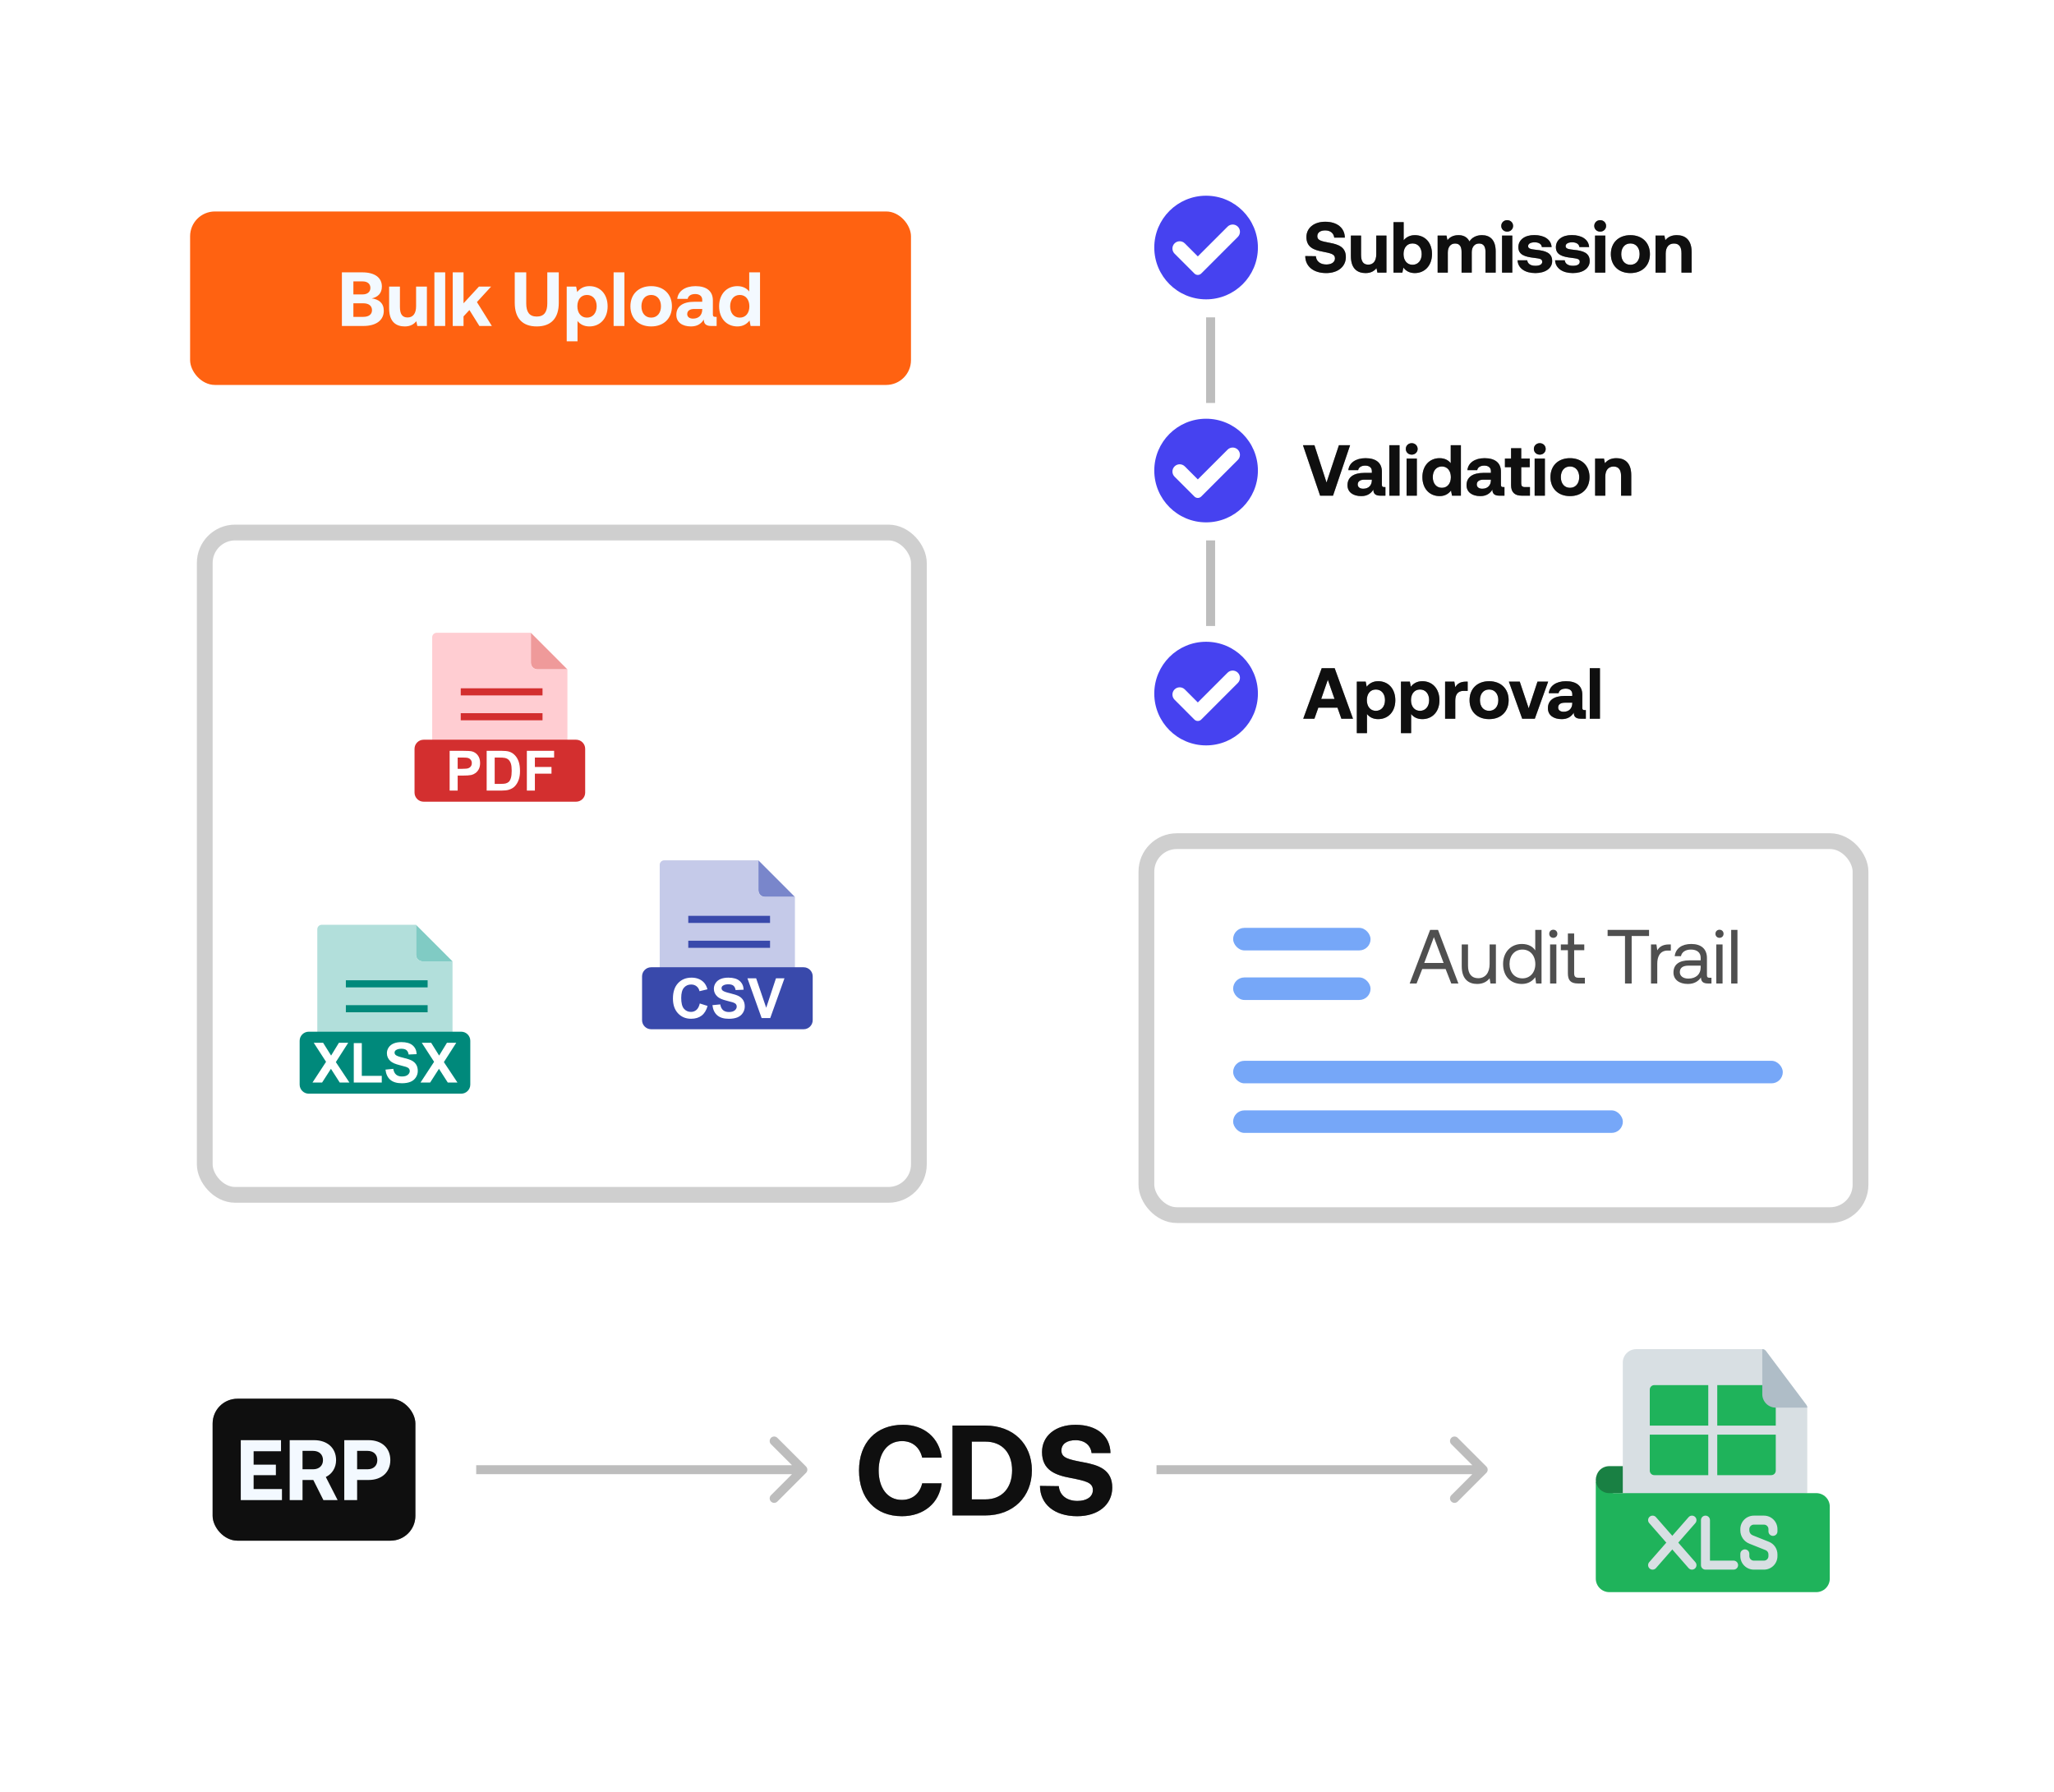 <svg width="777" height="678" viewBox="0 0 777 678" fill="none" xmlns="http://www.w3.org/2000/svg">
<g filter="url(#filter0_d_7551_3090)">
<rect x="8" y="5" width="761" height="661.294" rx="17.044" fill="white"/>
</g>
<rect x="77.455" y="201.431" width="270.142" height="250.542" rx="11.505" fill="white" stroke="#CFCFCF" stroke-width="5.965"/>
<rect x="71.914" y="79.992" width="272.699" height="65.618" rx="9.374" fill="#FF6211"/>
<path d="M129.335 123.305V103.023H137.042C141.736 103.023 144.459 104.993 144.459 108.383C144.459 110.933 142.952 112.381 140.635 112.874C143.329 113.222 145.183 114.641 145.183 117.539C145.183 121.074 142.402 123.305 137.418 123.305H129.335ZM137.158 106.442H133.681V111.367H137.158C139.012 111.367 140.113 110.411 140.113 108.904C140.113 107.398 139.041 106.442 137.158 106.442ZM137.447 114.728H133.681V119.857H137.447C139.534 119.857 140.721 118.901 140.721 117.336C140.721 115.684 139.505 114.728 137.447 114.728ZM157.402 115.858V108.412H161.488V123.305H157.866L157.489 121.508C156.533 122.667 155.229 123.479 153.114 123.479C150.043 123.479 147.204 121.943 147.204 116.67V108.412H151.289V116.119C151.289 118.785 152.158 120.089 154.186 120.089C156.215 120.089 157.402 118.611 157.402 115.858ZM164.328 123.305V103.023H168.414V123.305H164.328ZM171.261 123.305V103.023H175.346V114.728L181.17 108.412H185.777L180.416 114.265L186.066 123.305H181.344L177.577 117.278L175.346 119.683V123.305H171.261ZM194.721 114.554V103.023H199.067V114.786C199.067 118.002 200.255 119.741 203.037 119.741C205.847 119.741 207.035 118.002 207.035 114.786V103.023H211.381V114.554C211.381 120.32 208.513 123.479 203.037 123.479C197.59 123.479 194.721 120.32 194.721 114.554ZM222.93 108.238C226.957 108.209 229.855 111.193 229.855 115.887C229.855 120.523 226.957 123.479 222.959 123.479C220.902 123.479 219.424 122.638 218.468 121.421V129.1H214.382V108.412H217.946L218.352 110.469C219.308 109.194 220.815 108.238 222.93 108.238ZM222.032 120.146C224.263 120.146 225.711 118.379 225.711 115.829C225.711 113.309 224.263 111.57 222.032 111.57C219.801 111.57 218.41 113.309 218.41 115.829C218.41 118.379 219.801 120.146 222.032 120.146ZM232.123 123.305V103.023H236.209V123.305H232.123ZM246.328 123.479C241.576 123.479 238.476 120.436 238.476 115.858C238.476 111.28 241.576 108.238 246.328 108.238C251.08 108.238 254.18 111.28 254.18 115.858C254.18 120.465 251.08 123.479 246.328 123.479ZM246.328 120.146C248.617 120.146 250.037 118.379 250.037 115.858C250.037 113.338 248.617 111.57 246.328 111.57C244.039 111.57 242.649 113.338 242.649 115.858C242.649 118.379 244.039 120.146 246.328 120.146ZM270.626 119.857H271.09V123.305H269.004C266.889 123.305 266.222 122.291 266.251 120.871C265.208 122.522 263.701 123.479 261.384 123.479C258.167 123.479 255.849 121.943 255.849 119.103C255.849 115.945 258.225 114.149 262.687 114.149H265.643V113.424C265.643 112.092 264.687 111.222 262.977 111.222C261.384 111.222 260.312 111.947 260.138 113.048H256.197C256.487 110.15 259.153 108.238 263.093 108.238C267.265 108.238 269.67 110.092 269.67 113.656V118.93C269.67 119.712 269.989 119.857 270.626 119.857ZM265.643 117.162V116.872H262.658C260.949 116.872 259.964 117.568 259.964 118.814C259.964 119.857 260.804 120.523 262.166 120.523C264.31 120.523 265.614 119.19 265.643 117.162ZM283.421 110.266V103.023H287.507V123.305H283.943L283.537 121.248C282.552 122.522 281.103 123.479 278.959 123.479C274.961 123.479 272.034 120.552 272.034 115.829C272.034 111.222 274.961 108.238 278.93 108.238C280.987 108.238 282.465 109.049 283.421 110.266ZM279.857 120.146C282.088 120.146 283.479 118.408 283.479 115.887C283.479 113.338 282.088 111.57 279.857 111.57C277.626 111.57 276.207 113.309 276.207 115.858C276.207 118.408 277.626 120.146 279.857 120.146Z" fill="#F3F9FF"/>
<g clip-path="url(#clip0_7551_3090)">
<path fill-rule="evenodd" clip-rule="evenodd" d="M200.82 239.367L214.637 253.201H203.291C201.932 253.201 200.82 252.089 200.82 250.73L200.82 239.367Z" fill="#EF9A9A"/>
<path fill-rule="evenodd" clip-rule="evenodd" d="M165.173 239.367H200.828V250.662C200.828 252.058 201.971 253.201 203.367 253.201H214.645V287.446C214.645 288.37 213.888 289.127 212.964 289.127H165.173C164.249 289.127 163.492 288.37 163.492 287.446V241.048C163.492 240.124 164.249 239.367 165.173 239.367L165.173 239.367Z" fill="#FFCDD2"/>
<path d="M174.297 260.359H205.229V263.049H174.297V260.359Z" fill="#D32F2F"/>
<path d="M174.297 269.773H205.229V272.463H174.297V269.773Z" fill="#D32F2F"/>
<path fill-rule="evenodd" clip-rule="evenodd" d="M160.233 279.812H217.945C218.885 279.812 219.741 280.201 220.362 280.826C220.981 281.449 221.366 282.307 221.366 283.247V299.821C221.366 300.761 220.981 301.618 220.362 302.242C219.741 302.867 218.885 303.255 217.945 303.255H160.233C159.293 303.255 158.437 302.867 157.816 302.242C157.197 301.619 156.812 300.761 156.812 299.821V283.247C156.812 282.307 157.197 281.449 157.816 280.826C158.437 280.201 159.293 279.812 160.233 279.812Z" fill="#D32F2F"/>
<path d="M170.094 299.05V284.008H174.965C176.811 284.008 178.016 284.085 178.576 284.235C179.438 284.46 180.163 284.95 180.744 285.706C181.325 286.463 181.616 287.44 181.616 288.634C181.616 289.559 181.448 290.336 181.112 290.963C180.776 291.594 180.352 292.087 179.833 292.448C179.319 292.805 178.793 293.044 178.261 293.159C177.536 293.303 176.485 293.376 175.109 293.376H173.13V299.05L170.094 299.05ZM173.13 286.554V290.82H174.79C175.988 290.82 176.79 290.743 177.193 290.585C177.596 290.427 177.911 290.182 178.142 289.846C178.369 289.51 178.485 289.121 178.485 288.676C178.485 288.13 178.324 287.678 178.002 287.321C177.683 286.967 177.273 286.743 176.783 286.655C176.419 286.585 175.69 286.554 174.598 286.554L173.13 286.554ZM184.099 284.008H189.65C190.9 284.008 191.853 284.102 192.511 284.295C193.394 284.554 194.15 285.016 194.777 285.682C195.408 286.344 195.888 287.156 196.217 288.116C196.542 289.079 196.707 290.263 196.707 291.674C196.707 292.91 196.553 293.979 196.245 294.875C195.87 295.968 195.334 296.854 194.634 297.53C194.108 298.045 193.397 298.444 192.501 298.731C191.832 298.945 190.935 299.05 189.811 299.05H184.099L184.099 284.008ZM187.136 286.554V296.514H189.401C190.249 296.514 190.862 296.469 191.24 296.371C191.73 296.248 192.14 296.041 192.466 295.747C192.792 295.453 193.054 294.966 193.261 294.294C193.464 293.621 193.569 292.7 193.569 291.538C193.569 290.375 193.464 289.485 193.261 288.862C193.054 288.239 192.767 287.752 192.399 287.405C192.028 287.055 191.559 286.82 190.991 286.698C190.568 286.599 189.738 286.554 188.498 286.554L187.136 286.554ZM199.302 299.05V284.008H209.616V286.554H202.342V290.112H208.622V292.658H202.342V299.05L199.302 299.05Z" fill="white"/>
</g>
<g clip-path="url(#clip1_7551_3090)">
<path fill-rule="evenodd" clip-rule="evenodd" d="M157.359 349.813L171.176 363.646H159.83C158.471 363.646 157.359 362.534 157.359 361.176L157.359 349.813Z" fill="#80CBC4"/>
<path fill-rule="evenodd" clip-rule="evenodd" d="M121.712 349.812H157.367V361.107C157.367 362.503 158.51 363.646 159.906 363.646H171.184V397.891C171.184 398.816 170.427 399.572 169.503 399.572H121.712C120.788 399.572 120.031 398.816 120.031 397.891V351.494C120.031 350.569 120.788 349.813 121.712 349.813L121.712 349.812Z" fill="#B2DFDB"/>
<path d="M130.836 370.805H161.768V373.494H130.836V370.805Z" fill="#00897B"/>
<path d="M130.836 380.219H161.768V382.909H130.836V380.219Z" fill="#00897B"/>
<path fill-rule="evenodd" clip-rule="evenodd" d="M116.772 390.258H174.484C175.424 390.258 176.28 390.646 176.901 391.271C177.52 391.894 177.905 392.752 177.905 393.692V410.266C177.905 411.206 177.52 412.064 176.901 412.687C176.28 413.312 175.424 413.701 174.484 413.701H116.772C115.832 413.701 114.976 413.312 114.355 412.687C113.736 412.064 113.352 411.207 113.352 410.266V393.692C113.352 392.752 113.736 391.894 114.355 391.271C114.976 390.646 115.832 390.258 116.772 390.258Z" fill="#00897B"/>
<path d="M118.203 409.493L123.344 401.645L118.686 394.451H122.234L125.253 399.284L128.206 394.451H131.725L127.046 401.757L132.188 409.493H128.524L125.19 404.292L121.845 409.493H118.203H118.203ZM133.83 409.493V394.574H136.866V406.957H144.417V409.493H133.83ZM145.815 404.6L148.77 404.31C148.946 405.304 149.306 406.033 149.853 406.499C150.396 406.961 151.127 407.196 152.052 407.196C153.029 407.196 153.768 406.989 154.262 406.572C154.759 406.159 155.008 405.676 155.008 405.122C155.008 404.765 154.903 404.464 154.693 404.215C154.486 403.963 154.122 403.746 153.6 403.564C153.246 403.438 152.434 403.221 151.17 402.905C149.541 402.503 148.399 402.005 147.744 401.417C146.82 400.59 146.358 399.582 146.358 398.391C146.358 397.624 146.575 396.91 147.009 396.241C147.443 395.575 148.07 395.067 148.886 394.717C149.706 394.37 150.69 394.195 151.845 394.195C153.737 394.195 155.155 394.609 156.111 395.435C157.064 396.265 157.565 397.368 157.614 398.752L154.577 398.885C154.448 398.111 154.167 397.554 153.74 397.218C153.313 396.878 152.672 396.71 151.817 396.71C150.935 396.71 150.241 396.889 149.744 397.253C149.422 397.484 149.261 397.796 149.261 398.184C149.261 398.542 149.411 398.846 149.713 399.098C150.094 399.421 151.026 399.757 152.504 400.104C153.982 400.454 155.074 400.814 155.782 401.186C156.489 401.56 157.043 402.068 157.445 402.716C157.845 403.364 158.044 404.163 158.044 405.112C158.044 405.973 157.806 406.782 157.326 407.532C156.847 408.285 156.171 408.845 155.295 409.209C154.42 409.577 153.327 409.759 152.021 409.759C150.119 409.759 148.658 409.321 147.639 408.442C146.62 407.563 146.011 406.281 145.815 404.6ZM159.071 409.493L164.212 401.645L159.554 394.451H163.102L166.121 399.284L169.073 394.451H172.593L167.914 401.757L173.055 409.493H169.392L166.057 404.292L162.713 409.493H159.071Z" fill="white"/>
</g>
<g clip-path="url(#clip2_7551_3090)">
<path fill-rule="evenodd" clip-rule="evenodd" d="M286.891 325.438L300.707 339.271H289.361C288.002 339.271 286.891 338.159 286.891 336.801L286.891 325.438Z" fill="#7986CB"/>
<path fill-rule="evenodd" clip-rule="evenodd" d="M251.243 325.438H286.899V336.732C286.899 338.128 288.041 339.271 289.438 339.271H300.715V373.516C300.715 374.441 299.959 375.197 299.034 375.197H251.244C250.319 375.197 249.562 374.441 249.562 373.516V327.119C249.562 326.194 250.319 325.438 251.244 325.438L251.243 325.438Z" fill="#C5CAE9"/>
<path d="M260.367 346.43H291.299V349.119H260.367V346.43Z" fill="#3949AB"/>
<path d="M260.367 355.844H291.299V358.534H260.367V355.844Z" fill="#3949AB"/>
<path fill-rule="evenodd" clip-rule="evenodd" d="M246.304 365.883H304.015C304.955 365.883 305.811 366.271 306.432 366.896C307.051 367.519 307.436 368.377 307.436 369.317V385.891C307.436 386.831 307.051 387.689 306.432 388.312C305.811 388.937 304.955 389.326 304.015 389.326H246.304C245.363 389.326 244.508 388.937 243.887 388.312C243.267 387.689 242.883 386.832 242.883 385.891V369.317C242.883 368.377 243.267 367.519 243.887 366.896C244.508 366.271 245.363 365.883 246.304 365.883Z" fill="#3949AB"/>
<path d="M264.722 379.58L267.664 380.512C267.213 382.154 266.463 383.373 265.412 384.172C264.365 384.967 263.031 385.366 261.416 385.366C259.42 385.366 257.778 384.683 256.492 383.321C255.207 381.955 254.562 380.088 254.562 377.724C254.562 375.22 255.21 373.276 256.503 371.889C257.795 370.506 259.494 369.812 261.602 369.812C263.441 369.812 264.936 370.355 266.085 371.444C266.771 372.085 267.283 373.01 267.626 374.215L264.617 374.933C264.442 374.152 264.071 373.535 263.504 373.084C262.94 372.632 262.253 372.408 261.448 372.408C260.334 372.408 259.427 372.807 258.734 373.609C258.04 374.407 257.693 375.703 257.693 377.496C257.693 379.398 258.033 380.753 258.72 381.559C259.403 382.368 260.292 382.771 261.385 382.771C262.194 382.771 262.887 382.515 263.469 382C264.05 381.489 264.467 380.68 264.722 379.58ZM269.503 380.218L272.459 379.927C272.634 380.922 272.995 381.65 273.541 382.116C274.084 382.578 274.816 382.813 275.74 382.813C276.718 382.813 277.457 382.606 277.95 382.189C278.448 381.776 278.696 381.293 278.696 380.739C278.696 380.382 278.591 380.081 278.381 379.832C278.174 379.58 277.81 379.363 277.288 379.181C276.935 379.055 276.122 378.838 274.858 378.523C273.229 378.12 272.088 377.622 271.433 377.034C270.508 376.208 270.046 375.199 270.046 374.008C270.046 373.241 270.263 372.527 270.697 371.858C271.132 371.192 271.758 370.685 272.574 370.334C273.394 369.988 274.378 369.813 275.534 369.813C277.425 369.813 278.843 370.226 279.799 371.052C280.752 371.882 281.253 372.986 281.302 374.369L278.265 374.502C278.136 373.728 277.856 373.171 277.429 372.835C277.001 372.495 276.36 372.327 275.506 372.327C274.623 372.327 273.93 372.506 273.432 372.87C273.11 373.101 272.949 373.413 272.949 373.801C272.949 374.159 273.1 374.463 273.401 374.716C273.783 375.038 274.714 375.374 276.192 375.721C277.67 376.071 278.763 376.432 279.47 376.803C280.178 377.178 280.731 377.685 281.134 378.333C281.533 378.981 281.733 379.78 281.733 380.729C281.733 381.59 281.495 382.399 281.015 383.149C280.535 383.902 279.859 384.462 278.983 384.826C278.108 385.194 277.015 385.376 275.709 385.376C273.807 385.376 272.347 384.939 271.328 384.059C270.308 383.18 269.699 381.899 269.503 380.218ZM288.124 385.11L282.748 370.068H286.044L289.847 381.202L293.532 370.068H296.754L291.367 385.11H288.124Z" fill="white"/>
</g>
<path fill-rule="evenodd" clip-rule="evenodd" d="M613.874 564.808C637.138 568.843 660.402 568.707 683.666 564.808V532.465C683.666 532.097 683.546 531.738 683.325 531.444L668.005 511.017C667.684 510.588 667.179 510.336 666.644 510.336H618.981C617.626 510.336 616.327 510.874 615.37 511.832C614.412 512.79 613.874 514.088 613.874 515.443V554.594C613.874 557.122 613.281 559.265 613.281 560.973C613.281 563.335 613.874 564.808 613.874 564.808Z" fill="#D8DFE3"/>
<path fill-rule="evenodd" clip-rule="evenodd" d="M603.664 560.391V597.146C603.664 598.5 604.202 599.799 605.16 600.757C606.117 601.715 607.416 602.253 608.771 602.253H687.074C688.428 602.253 689.727 601.715 690.685 600.757C691.643 599.799 692.181 598.5 692.181 597.146C692.181 590.623 692.181 576.433 692.181 569.91C692.181 568.556 691.643 567.257 690.685 566.299C689.727 565.342 688.428 564.804 687.074 564.804H610.473C608.301 564.804 603.664 560.391 603.664 560.391Z" fill="#1FB35B"/>
<path fill-rule="evenodd" clip-rule="evenodd" d="M608.771 564.807C607.217 564.807 606.082 564.177 605.247 563.401C604.462 562.67 603.664 561.383 603.664 559.7C603.664 558.621 604.202 557.047 605.16 556.089C606.117 555.132 607.416 554.594 608.771 554.594H613.877V564.807C613.877 564.807 614.315 564.807 608.771 564.807Z" fill="#198043"/>
<path fill-rule="evenodd" clip-rule="evenodd" d="M646.215 558V542.68H624.086V556.297C624.086 557.238 624.848 558 625.788 558H646.215Z" fill="#1FB35B"/>
<path fill-rule="evenodd" clip-rule="evenodd" d="M646.215 523.945H625.788C624.848 523.945 624.086 524.707 624.086 525.647V539.265H646.215V523.945Z" fill="#1FB35B"/>
<path fill-rule="evenodd" clip-rule="evenodd" d="M671.746 542.68H649.617V558H670.044C670.984 558 671.746 557.238 671.746 556.297V542.68Z" fill="#1FB35B"/>
<path fill-rule="evenodd" clip-rule="evenodd" d="M666.64 523.945H649.617V539.265H671.746V532.456C671.746 531.517 670.984 530.754 670.044 530.754C669.104 530.754 668.342 526.587 668.342 525.647C668.342 524.708 667.579 523.945 666.64 523.945Z" fill="#1FB35B"/>
<path fill-rule="evenodd" clip-rule="evenodd" d="M666.648 510.336V527.358C666.648 528.713 667.186 530.012 668.144 530.97C669.102 531.927 670.4 532.465 671.755 532.465H683.671C683.671 532.097 683.551 531.738 683.33 531.444L668.01 511.017C667.689 510.588 667.184 510.336 666.648 510.336Z" fill="#AFBDC7"/>
<path fill-rule="evenodd" clip-rule="evenodd" d="M643.453 575.015V592.037C643.453 592.977 644.215 593.739 645.156 593.739H655.794C656.734 593.739 657.497 592.977 657.497 592.037C657.497 591.098 656.734 590.335 655.794 590.335H646.857V575.015C646.857 574.075 646.095 573.312 645.156 573.312C644.216 573.312 643.453 574.075 643.453 575.015Z" fill="#D8DFE3"/>
<path fill-rule="evenodd" clip-rule="evenodd" d="M626.436 593.158L641.331 576.135C641.95 575.428 641.878 574.352 641.171 573.733C640.464 573.115 639.387 573.186 638.769 573.894L623.874 590.916C623.255 591.623 623.327 592.699 624.034 593.318C624.741 593.936 625.818 593.865 626.436 593.158Z" fill="#D8DFE3"/>
<path fill-rule="evenodd" clip-rule="evenodd" d="M641.331 590.916L626.436 573.894C625.818 573.186 624.741 573.115 624.034 573.733C623.327 574.352 623.255 575.428 623.874 576.135L638.769 593.158C639.387 593.865 640.464 593.936 641.171 593.318C641.878 592.699 641.95 591.623 641.331 590.916Z" fill="#D8DFE3"/>
<path fill-rule="evenodd" clip-rule="evenodd" d="M658.344 587.792L658.344 587.792V588.636C658.344 589.989 658.881 591.288 659.839 592.245C660.796 593.202 662.094 593.739 663.447 593.739H667.284C668.637 593.739 669.936 593.202 670.892 592.245C671.85 591.288 672.387 589.989 672.387 588.636C672.387 588.407 672.387 588.18 672.387 587.959C672.387 585.871 671.116 583.993 669.177 583.217L662.988 580.741C662.239 580.442 661.748 579.717 661.748 578.911V578.419C661.748 577.968 661.927 577.535 662.247 577.216C662.566 576.896 662.999 576.717 663.45 576.717H667.281C667.732 576.717 668.165 576.896 668.484 577.216C668.804 577.535 668.983 577.968 668.983 578.419V579.26C668.983 579.74 669.195 580.175 669.409 580.396C669.741 580.773 670.218 580.973 670.685 580.973C671.514 580.973 672.387 580.333 672.387 579.26V578.419C672.387 577.065 671.849 575.766 670.892 574.808C669.934 573.851 668.635 573.312 667.281 573.312H663.45C662.096 573.312 660.797 573.851 659.839 574.808C658.882 575.766 658.344 577.065 658.344 578.419V578.911C658.344 581.109 659.682 583.086 661.723 583.902L667.913 586.378C668.559 586.637 668.983 587.263 668.983 587.959V588.636C668.983 589.087 668.804 589.519 668.485 589.837C668.167 590.156 667.734 590.335 667.284 590.335H663.447C662.997 590.335 662.564 590.156 662.246 589.837C661.927 589.519 661.749 589.087 661.749 588.636C661.748 588.636 661.748 588.636 661.748 587.792C661.748 586.669 660.833 586.078 660.076 586.078C659.358 586.078 658.344 586.635 658.344 587.782C658.344 587.792 658.344 587.792 658.344 587.792Z" fill="#D8DFE3"/>
<path d="M341.178 573.534C331.075 573.534 324.954 566.685 324.954 556.241C324.954 545.798 331.318 538.949 341.616 538.949C349.679 538.949 355.362 544 356.236 551.384H348.853C347.979 547.595 345.259 545.118 341.227 545.118C335.689 545.118 332.386 549.684 332.386 556.241C332.386 562.75 335.641 567.365 341.13 567.365C345.259 567.365 347.979 564.887 348.853 561.099H356.188C355.362 568.482 349.485 573.534 341.178 573.534ZM372.713 573.242H360.326V539.24H372.713C383.302 539.24 390.345 546.186 390.345 556.193C390.345 566.15 383.302 573.242 372.713 573.242ZM367.612 545.312V567.17H372.713C379.222 567.17 382.865 562.653 382.865 556.193C382.865 549.684 379.222 545.312 372.713 545.312H367.612ZM393.405 562.07L400.545 562.167C400.788 565.47 403.411 567.753 407.588 567.753C410.94 567.753 413.417 566.296 413.417 563.624C413.417 560.759 410.649 560.176 404.965 559.058C399.234 557.99 394.182 556.144 394.182 549.246C394.182 543.223 399.185 538.949 406.86 538.949C414.875 538.949 419.975 543.126 420.072 549.635H412.932C412.592 546.769 410.406 544.778 406.86 544.778C403.751 544.778 401.517 546.089 401.517 548.712C401.517 551.481 404.188 552.064 409.823 553.132C415.652 554.201 420.801 555.95 420.752 562.799C420.703 569.162 415.457 573.534 407.491 573.534C398.845 573.534 393.453 568.968 393.405 562.07Z" fill="#1E1E1E"/>
<path d="M341.178 573.534C331.075 573.534 324.954 566.685 324.954 556.241C324.954 545.798 331.318 538.949 341.616 538.949C349.679 538.949 355.362 544 356.236 551.384H348.853C347.979 547.595 345.259 545.118 341.227 545.118C335.689 545.118 332.386 549.684 332.386 556.241C332.386 562.75 335.641 567.365 341.13 567.365C345.259 567.365 347.979 564.887 348.853 561.099H356.188C355.362 568.482 349.485 573.534 341.178 573.534ZM372.713 573.242H360.326V539.24H372.713C383.302 539.24 390.345 546.186 390.345 556.193C390.345 566.15 383.302 573.242 372.713 573.242ZM367.612 545.312V567.17H372.713C379.222 567.17 382.865 562.653 382.865 556.193C382.865 549.684 379.222 545.312 372.713 545.312H367.612ZM393.405 562.07L400.545 562.167C400.788 565.47 403.411 567.753 407.588 567.753C410.94 567.753 413.417 566.296 413.417 563.624C413.417 560.759 410.649 560.176 404.965 559.058C399.234 557.99 394.182 556.144 394.182 549.246C394.182 543.223 399.185 538.949 406.86 538.949C414.875 538.949 419.975 543.126 420.072 549.635H412.932C412.592 546.769 410.406 544.778 406.86 544.778C403.751 544.778 401.517 546.089 401.517 548.712C401.517 551.481 404.188 552.064 409.823 553.132C415.652 554.201 420.801 555.95 420.752 562.799C420.703 569.162 415.457 573.534 407.491 573.534C398.845 573.534 393.453 568.968 393.405 562.07Z" fill="black" fill-opacity="0.2"/>
<path d="M341.178 573.534C331.075 573.534 324.954 566.685 324.954 556.241C324.954 545.798 331.318 538.949 341.616 538.949C349.679 538.949 355.362 544 356.236 551.384H348.853C347.979 547.595 345.259 545.118 341.227 545.118C335.689 545.118 332.386 549.684 332.386 556.241C332.386 562.75 335.641 567.365 341.13 567.365C345.259 567.365 347.979 564.887 348.853 561.099H356.188C355.362 568.482 349.485 573.534 341.178 573.534ZM372.713 573.242H360.326V539.24H372.713C383.302 539.24 390.345 546.186 390.345 556.193C390.345 566.15 383.302 573.242 372.713 573.242ZM367.612 545.312V567.17H372.713C379.222 567.17 382.865 562.653 382.865 556.193C382.865 549.684 379.222 545.312 372.713 545.312H367.612ZM393.405 562.07L400.545 562.167C400.788 565.47 403.411 567.753 407.588 567.753C410.94 567.753 413.417 566.296 413.417 563.624C413.417 560.759 410.649 560.176 404.965 559.058C399.234 557.99 394.182 556.144 394.182 549.246C394.182 543.223 399.185 538.949 406.86 538.949C414.875 538.949 419.975 543.126 420.072 549.635H412.932C412.592 546.769 410.406 544.778 406.86 544.778C403.751 544.778 401.517 546.089 401.517 548.712C401.517 551.481 404.188 552.064 409.823 553.132C415.652 554.201 420.801 555.95 420.752 562.799C420.703 569.162 415.457 573.534 407.491 573.534C398.845 573.534 393.453 568.968 393.405 562.07Z" fill="black" fill-opacity="0.2"/>
<path d="M341.178 573.534C331.075 573.534 324.954 566.685 324.954 556.241C324.954 545.798 331.318 538.949 341.616 538.949C349.679 538.949 355.362 544 356.236 551.384H348.853C347.979 547.595 345.259 545.118 341.227 545.118C335.689 545.118 332.386 549.684 332.386 556.241C332.386 562.75 335.641 567.365 341.13 567.365C345.259 567.365 347.979 564.887 348.853 561.099H356.188C355.362 568.482 349.485 573.534 341.178 573.534ZM372.713 573.242H360.326V539.24H372.713C383.302 539.24 390.345 546.186 390.345 556.193C390.345 566.15 383.302 573.242 372.713 573.242ZM367.612 545.312V567.17H372.713C379.222 567.17 382.865 562.653 382.865 556.193C382.865 549.684 379.222 545.312 372.713 545.312H367.612ZM393.405 562.07L400.545 562.167C400.788 565.47 403.411 567.753 407.588 567.753C410.94 567.753 413.417 566.296 413.417 563.624C413.417 560.759 410.649 560.176 404.965 559.058C399.234 557.99 394.182 556.144 394.182 549.246C394.182 543.223 399.185 538.949 406.86 538.949C414.875 538.949 419.975 543.126 420.072 549.635H412.932C412.592 546.769 410.406 544.778 406.86 544.778C403.751 544.778 401.517 546.089 401.517 548.712C401.517 551.481 404.188 552.064 409.823 553.132C415.652 554.201 420.801 555.95 420.752 562.799C420.703 569.162 415.457 573.534 407.491 573.534C398.845 573.534 393.453 568.968 393.405 562.07Z" fill="black" fill-opacity="0.2"/>
<g clip-path="url(#clip3_7551_3090)">
<path d="M456.249 113.232C467.074 113.232 475.849 104.456 475.849 93.632C475.849 82.807 467.074 74.031 456.249 74.031C445.424 74.031 436.648 82.807 436.648 93.632C436.648 104.456 445.424 113.232 456.249 113.232Z" fill="#4642F0"/>
<path d="M468.254 89.614C469.326 88.543 469.326 86.805 468.254 85.733C467.182 84.662 465.445 84.662 464.373 85.733L453.12 96.986L448.2 92.066C447.128 90.995 445.391 90.995 444.319 92.066C443.248 93.138 443.248 94.876 444.319 95.947C444.32 95.948 444.321 95.949 444.322 95.95L451.835 103.469C452.543 104.177 453.691 104.177 454.399 103.469L468.251 89.617C468.252 89.616 468.253 89.615 468.254 89.614Z" fill="white"/>
</g>
<path d="M493.763 96.861L497.772 96.915C497.908 98.77 499.381 100.051 501.726 100.051C503.608 100.051 504.998 99.233 504.998 97.733C504.998 96.124 503.444 95.797 500.253 95.17C497.036 94.57 494.2 93.534 494.2 89.662C494.2 86.28 497.008 83.88 501.317 83.88C505.817 83.88 508.68 86.225 508.734 89.88H504.726C504.535 88.271 503.308 87.153 501.317 87.153C499.572 87.153 498.317 87.889 498.317 89.362C498.317 90.916 499.817 91.243 502.98 91.843C506.253 92.443 509.143 93.425 509.116 97.27C509.089 100.842 506.144 103.296 501.672 103.296C496.817 103.296 493.791 100.733 493.763 96.861ZM520.624 96.124V89.116H524.469V103.133H521.06L520.706 101.442C519.806 102.533 518.579 103.296 516.588 103.296C513.698 103.296 511.025 101.851 511.025 96.888V89.116H514.87V96.37C514.87 98.879 515.688 100.106 517.597 100.106C519.506 100.106 520.624 98.715 520.624 96.124ZM535.214 88.953C538.978 88.953 541.705 91.652 541.705 96.097C541.705 100.433 538.978 103.296 535.187 103.296C533.169 103.296 531.778 102.424 530.878 101.224L530.497 103.133H527.142V84.044H530.987V90.889C531.915 89.771 533.278 88.953 535.214 88.953ZM534.342 100.16C536.441 100.16 537.805 98.524 537.805 96.124C537.805 93.725 536.441 92.088 534.342 92.088C532.242 92.088 530.933 93.725 530.933 96.097C530.933 98.497 532.242 100.16 534.342 100.16ZM560.611 88.953C563.501 88.953 565.792 90.589 565.792 95.088V103.133H561.947V95.306C561.947 93.207 561.184 92.116 559.52 92.116C557.857 92.116 556.739 93.343 556.739 95.47V103.133H552.894V95.306C552.894 93.207 552.13 92.116 550.439 92.116C548.776 92.116 547.685 93.397 547.685 95.497V103.133H543.84V89.116H547.194L547.549 90.861C548.394 89.771 549.621 88.98 551.666 88.953C553.384 88.925 554.993 89.552 555.866 91.325C556.848 89.825 558.484 88.953 560.611 88.953ZM570.143 87.616C568.889 87.616 567.907 86.689 567.907 85.462C567.907 84.207 568.889 83.28 570.143 83.28C571.398 83.28 572.379 84.207 572.379 85.462C572.379 86.689 571.398 87.616 570.143 87.616ZM568.207 103.133V89.116H572.079V103.133H568.207ZM574.077 98.47H577.731C577.868 99.697 578.931 100.542 580.813 100.542C582.422 100.542 583.403 100.024 583.403 99.042C583.403 97.897 582.449 97.815 580.186 97.515C576.913 97.133 574.377 96.397 574.377 93.507C574.377 90.725 576.804 88.898 580.404 88.925C584.167 88.925 586.758 90.589 586.948 93.452H583.267C583.158 92.334 582.094 91.652 580.54 91.652C579.04 91.652 578.058 92.198 578.058 93.097C578.058 94.161 579.258 94.27 581.276 94.516C584.494 94.843 587.167 95.579 587.167 98.742C587.167 101.524 584.549 103.296 580.785 103.296C576.886 103.296 574.241 101.469 574.077 98.47ZM588.271 98.47H591.925C592.062 99.697 593.125 100.542 595.007 100.542C596.616 100.542 597.598 100.024 597.598 99.042C597.598 97.897 596.643 97.815 594.38 97.515C591.107 97.133 588.571 96.397 588.571 93.507C588.571 90.725 590.998 88.898 594.598 88.925C598.361 88.925 600.952 90.589 601.143 93.452H597.461C597.352 92.334 596.289 91.652 594.734 91.652C593.234 91.652 592.253 92.198 592.253 93.097C592.253 94.161 593.453 94.27 595.471 94.516C598.688 94.843 601.361 95.579 601.361 98.742C601.361 101.524 598.743 103.296 594.98 103.296C591.08 103.296 588.435 101.469 588.271 98.47ZM605.322 87.616C604.068 87.616 603.086 86.689 603.086 85.462C603.086 84.207 604.068 83.28 605.322 83.28C606.577 83.28 607.559 84.207 607.559 85.462C607.559 86.689 606.577 87.616 605.322 87.616ZM603.386 103.133V89.116H607.259V103.133H603.386ZM616.756 103.296C612.283 103.296 609.365 100.433 609.365 96.124C609.365 91.816 612.283 88.953 616.756 88.953C621.228 88.953 624.146 91.816 624.146 96.124C624.146 100.46 621.228 103.296 616.756 103.296ZM616.756 100.16C618.91 100.16 620.246 98.497 620.246 96.124C620.246 93.752 618.91 92.088 616.756 92.088C614.601 92.088 613.292 93.752 613.292 96.124C613.292 98.497 614.601 100.16 616.756 100.16ZM634.307 88.953C637.334 88.953 639.924 90.561 639.924 95.361V103.133H636.079V95.743C636.079 93.37 635.179 92.116 633.243 92.116C631.252 92.116 630.107 93.534 630.107 95.961V103.133H626.262V89.116H629.616L629.971 90.861C630.871 89.771 632.152 88.953 634.307 88.953Z" fill="#1E1E1E"/>
<path d="M493.763 96.861L497.772 96.915C497.908 98.77 499.381 100.051 501.726 100.051C503.608 100.051 504.998 99.233 504.998 97.733C504.998 96.124 503.444 95.797 500.253 95.17C497.036 94.57 494.2 93.534 494.2 89.662C494.2 86.28 497.008 83.88 501.317 83.88C505.817 83.88 508.68 86.225 508.734 89.88H504.726C504.535 88.271 503.308 87.153 501.317 87.153C499.572 87.153 498.317 87.889 498.317 89.362C498.317 90.916 499.817 91.243 502.98 91.843C506.253 92.443 509.143 93.425 509.116 97.27C509.089 100.842 506.144 103.296 501.672 103.296C496.817 103.296 493.791 100.733 493.763 96.861ZM520.624 96.124V89.116H524.469V103.133H521.06L520.706 101.442C519.806 102.533 518.579 103.296 516.588 103.296C513.698 103.296 511.025 101.851 511.025 96.888V89.116H514.87V96.37C514.87 98.879 515.688 100.106 517.597 100.106C519.506 100.106 520.624 98.715 520.624 96.124ZM535.214 88.953C538.978 88.953 541.705 91.652 541.705 96.097C541.705 100.433 538.978 103.296 535.187 103.296C533.169 103.296 531.778 102.424 530.878 101.224L530.497 103.133H527.142V84.044H530.987V90.889C531.915 89.771 533.278 88.953 535.214 88.953ZM534.342 100.16C536.441 100.16 537.805 98.524 537.805 96.124C537.805 93.725 536.441 92.088 534.342 92.088C532.242 92.088 530.933 93.725 530.933 96.097C530.933 98.497 532.242 100.16 534.342 100.16ZM560.611 88.953C563.501 88.953 565.792 90.589 565.792 95.088V103.133H561.947V95.306C561.947 93.207 561.184 92.116 559.52 92.116C557.857 92.116 556.739 93.343 556.739 95.47V103.133H552.894V95.306C552.894 93.207 552.13 92.116 550.439 92.116C548.776 92.116 547.685 93.397 547.685 95.497V103.133H543.84V89.116H547.194L547.549 90.861C548.394 89.771 549.621 88.98 551.666 88.953C553.384 88.925 554.993 89.552 555.866 91.325C556.848 89.825 558.484 88.953 560.611 88.953ZM570.143 87.616C568.889 87.616 567.907 86.689 567.907 85.462C567.907 84.207 568.889 83.28 570.143 83.28C571.398 83.28 572.379 84.207 572.379 85.462C572.379 86.689 571.398 87.616 570.143 87.616ZM568.207 103.133V89.116H572.079V103.133H568.207ZM574.077 98.47H577.731C577.868 99.697 578.931 100.542 580.813 100.542C582.422 100.542 583.403 100.024 583.403 99.042C583.403 97.897 582.449 97.815 580.186 97.515C576.913 97.133 574.377 96.397 574.377 93.507C574.377 90.725 576.804 88.898 580.404 88.925C584.167 88.925 586.758 90.589 586.948 93.452H583.267C583.158 92.334 582.094 91.652 580.54 91.652C579.04 91.652 578.058 92.198 578.058 93.097C578.058 94.161 579.258 94.27 581.276 94.516C584.494 94.843 587.167 95.579 587.167 98.742C587.167 101.524 584.549 103.296 580.785 103.296C576.886 103.296 574.241 101.469 574.077 98.47ZM588.271 98.47H591.925C592.062 99.697 593.125 100.542 595.007 100.542C596.616 100.542 597.598 100.024 597.598 99.042C597.598 97.897 596.643 97.815 594.38 97.515C591.107 97.133 588.571 96.397 588.571 93.507C588.571 90.725 590.998 88.898 594.598 88.925C598.361 88.925 600.952 90.589 601.143 93.452H597.461C597.352 92.334 596.289 91.652 594.734 91.652C593.234 91.652 592.253 92.198 592.253 93.097C592.253 94.161 593.453 94.27 595.471 94.516C598.688 94.843 601.361 95.579 601.361 98.742C601.361 101.524 598.743 103.296 594.98 103.296C591.08 103.296 588.435 101.469 588.271 98.47ZM605.322 87.616C604.068 87.616 603.086 86.689 603.086 85.462C603.086 84.207 604.068 83.28 605.322 83.28C606.577 83.28 607.559 84.207 607.559 85.462C607.559 86.689 606.577 87.616 605.322 87.616ZM603.386 103.133V89.116H607.259V103.133H603.386ZM616.756 103.296C612.283 103.296 609.365 100.433 609.365 96.124C609.365 91.816 612.283 88.953 616.756 88.953C621.228 88.953 624.146 91.816 624.146 96.124C624.146 100.46 621.228 103.296 616.756 103.296ZM616.756 100.16C618.91 100.16 620.246 98.497 620.246 96.124C620.246 93.752 618.91 92.088 616.756 92.088C614.601 92.088 613.292 93.752 613.292 96.124C613.292 98.497 614.601 100.16 616.756 100.16ZM634.307 88.953C637.334 88.953 639.924 90.561 639.924 95.361V103.133H636.079V95.743C636.079 93.37 635.179 92.116 633.243 92.116C631.252 92.116 630.107 93.534 630.107 95.961V103.133H626.262V89.116H629.616L629.971 90.861C630.871 89.771 632.152 88.953 634.307 88.953Z" fill="black" fill-opacity="0.2"/>
<path d="M493.763 96.861L497.772 96.915C497.908 98.77 499.381 100.051 501.726 100.051C503.608 100.051 504.998 99.233 504.998 97.733C504.998 96.124 503.444 95.797 500.253 95.17C497.036 94.57 494.2 93.534 494.2 89.662C494.2 86.28 497.008 83.88 501.317 83.88C505.817 83.88 508.68 86.225 508.734 89.88H504.726C504.535 88.271 503.308 87.153 501.317 87.153C499.572 87.153 498.317 87.889 498.317 89.362C498.317 90.916 499.817 91.243 502.98 91.843C506.253 92.443 509.143 93.425 509.116 97.27C509.089 100.842 506.144 103.296 501.672 103.296C496.817 103.296 493.791 100.733 493.763 96.861ZM520.624 96.124V89.116H524.469V103.133H521.06L520.706 101.442C519.806 102.533 518.579 103.296 516.588 103.296C513.698 103.296 511.025 101.851 511.025 96.888V89.116H514.87V96.37C514.87 98.879 515.688 100.106 517.597 100.106C519.506 100.106 520.624 98.715 520.624 96.124ZM535.214 88.953C538.978 88.953 541.705 91.652 541.705 96.097C541.705 100.433 538.978 103.296 535.187 103.296C533.169 103.296 531.778 102.424 530.878 101.224L530.497 103.133H527.142V84.044H530.987V90.889C531.915 89.771 533.278 88.953 535.214 88.953ZM534.342 100.16C536.441 100.16 537.805 98.524 537.805 96.124C537.805 93.725 536.441 92.088 534.342 92.088C532.242 92.088 530.933 93.725 530.933 96.097C530.933 98.497 532.242 100.16 534.342 100.16ZM560.611 88.953C563.501 88.953 565.792 90.589 565.792 95.088V103.133H561.947V95.306C561.947 93.207 561.184 92.116 559.52 92.116C557.857 92.116 556.739 93.343 556.739 95.47V103.133H552.894V95.306C552.894 93.207 552.13 92.116 550.439 92.116C548.776 92.116 547.685 93.397 547.685 95.497V103.133H543.84V89.116H547.194L547.549 90.861C548.394 89.771 549.621 88.98 551.666 88.953C553.384 88.925 554.993 89.552 555.866 91.325C556.848 89.825 558.484 88.953 560.611 88.953ZM570.143 87.616C568.889 87.616 567.907 86.689 567.907 85.462C567.907 84.207 568.889 83.28 570.143 83.28C571.398 83.28 572.379 84.207 572.379 85.462C572.379 86.689 571.398 87.616 570.143 87.616ZM568.207 103.133V89.116H572.079V103.133H568.207ZM574.077 98.47H577.731C577.868 99.697 578.931 100.542 580.813 100.542C582.422 100.542 583.403 100.024 583.403 99.042C583.403 97.897 582.449 97.815 580.186 97.515C576.913 97.133 574.377 96.397 574.377 93.507C574.377 90.725 576.804 88.898 580.404 88.925C584.167 88.925 586.758 90.589 586.948 93.452H583.267C583.158 92.334 582.094 91.652 580.54 91.652C579.04 91.652 578.058 92.198 578.058 93.097C578.058 94.161 579.258 94.27 581.276 94.516C584.494 94.843 587.167 95.579 587.167 98.742C587.167 101.524 584.549 103.296 580.785 103.296C576.886 103.296 574.241 101.469 574.077 98.47ZM588.271 98.47H591.925C592.062 99.697 593.125 100.542 595.007 100.542C596.616 100.542 597.598 100.024 597.598 99.042C597.598 97.897 596.643 97.815 594.38 97.515C591.107 97.133 588.571 96.397 588.571 93.507C588.571 90.725 590.998 88.898 594.598 88.925C598.361 88.925 600.952 90.589 601.143 93.452H597.461C597.352 92.334 596.289 91.652 594.734 91.652C593.234 91.652 592.253 92.198 592.253 93.097C592.253 94.161 593.453 94.27 595.471 94.516C598.688 94.843 601.361 95.579 601.361 98.742C601.361 101.524 598.743 103.296 594.98 103.296C591.08 103.296 588.435 101.469 588.271 98.47ZM605.322 87.616C604.068 87.616 603.086 86.689 603.086 85.462C603.086 84.207 604.068 83.28 605.322 83.28C606.577 83.28 607.559 84.207 607.559 85.462C607.559 86.689 606.577 87.616 605.322 87.616ZM603.386 103.133V89.116H607.259V103.133H603.386ZM616.756 103.296C612.283 103.296 609.365 100.433 609.365 96.124C609.365 91.816 612.283 88.953 616.756 88.953C621.228 88.953 624.146 91.816 624.146 96.124C624.146 100.46 621.228 103.296 616.756 103.296ZM616.756 100.16C618.91 100.16 620.246 98.497 620.246 96.124C620.246 93.752 618.91 92.088 616.756 92.088C614.601 92.088 613.292 93.752 613.292 96.124C613.292 98.497 614.601 100.16 616.756 100.16ZM634.307 88.953C637.334 88.953 639.924 90.561 639.924 95.361V103.133H636.079V95.743C636.079 93.37 635.179 92.116 633.243 92.116C631.252 92.116 630.107 93.534 630.107 95.961V103.133H626.262V89.116H629.616L629.971 90.861C630.871 89.771 632.152 88.953 634.307 88.953Z" fill="black" fill-opacity="0.2"/>
<path d="M493.763 96.861L497.772 96.915C497.908 98.77 499.381 100.051 501.726 100.051C503.608 100.051 504.998 99.233 504.998 97.733C504.998 96.124 503.444 95.797 500.253 95.17C497.036 94.57 494.2 93.534 494.2 89.662C494.2 86.28 497.008 83.88 501.317 83.88C505.817 83.88 508.68 86.225 508.734 89.88H504.726C504.535 88.271 503.308 87.153 501.317 87.153C499.572 87.153 498.317 87.889 498.317 89.362C498.317 90.916 499.817 91.243 502.98 91.843C506.253 92.443 509.143 93.425 509.116 97.27C509.089 100.842 506.144 103.296 501.672 103.296C496.817 103.296 493.791 100.733 493.763 96.861ZM520.624 96.124V89.116H524.469V103.133H521.06L520.706 101.442C519.806 102.533 518.579 103.296 516.588 103.296C513.698 103.296 511.025 101.851 511.025 96.888V89.116H514.87V96.37C514.87 98.879 515.688 100.106 517.597 100.106C519.506 100.106 520.624 98.715 520.624 96.124ZM535.214 88.953C538.978 88.953 541.705 91.652 541.705 96.097C541.705 100.433 538.978 103.296 535.187 103.296C533.169 103.296 531.778 102.424 530.878 101.224L530.497 103.133H527.142V84.044H530.987V90.889C531.915 89.771 533.278 88.953 535.214 88.953ZM534.342 100.16C536.441 100.16 537.805 98.524 537.805 96.124C537.805 93.725 536.441 92.088 534.342 92.088C532.242 92.088 530.933 93.725 530.933 96.097C530.933 98.497 532.242 100.16 534.342 100.16ZM560.611 88.953C563.501 88.953 565.792 90.589 565.792 95.088V103.133H561.947V95.306C561.947 93.207 561.184 92.116 559.52 92.116C557.857 92.116 556.739 93.343 556.739 95.47V103.133H552.894V95.306C552.894 93.207 552.13 92.116 550.439 92.116C548.776 92.116 547.685 93.397 547.685 95.497V103.133H543.84V89.116H547.194L547.549 90.861C548.394 89.771 549.621 88.98 551.666 88.953C553.384 88.925 554.993 89.552 555.866 91.325C556.848 89.825 558.484 88.953 560.611 88.953ZM570.143 87.616C568.889 87.616 567.907 86.689 567.907 85.462C567.907 84.207 568.889 83.28 570.143 83.28C571.398 83.28 572.379 84.207 572.379 85.462C572.379 86.689 571.398 87.616 570.143 87.616ZM568.207 103.133V89.116H572.079V103.133H568.207ZM574.077 98.47H577.731C577.868 99.697 578.931 100.542 580.813 100.542C582.422 100.542 583.403 100.024 583.403 99.042C583.403 97.897 582.449 97.815 580.186 97.515C576.913 97.133 574.377 96.397 574.377 93.507C574.377 90.725 576.804 88.898 580.404 88.925C584.167 88.925 586.758 90.589 586.948 93.452H583.267C583.158 92.334 582.094 91.652 580.54 91.652C579.04 91.652 578.058 92.198 578.058 93.097C578.058 94.161 579.258 94.27 581.276 94.516C584.494 94.843 587.167 95.579 587.167 98.742C587.167 101.524 584.549 103.296 580.785 103.296C576.886 103.296 574.241 101.469 574.077 98.47ZM588.271 98.47H591.925C592.062 99.697 593.125 100.542 595.007 100.542C596.616 100.542 597.598 100.024 597.598 99.042C597.598 97.897 596.643 97.815 594.38 97.515C591.107 97.133 588.571 96.397 588.571 93.507C588.571 90.725 590.998 88.898 594.598 88.925C598.361 88.925 600.952 90.589 601.143 93.452H597.461C597.352 92.334 596.289 91.652 594.734 91.652C593.234 91.652 592.253 92.198 592.253 93.097C592.253 94.161 593.453 94.27 595.471 94.516C598.688 94.843 601.361 95.579 601.361 98.742C601.361 101.524 598.743 103.296 594.98 103.296C591.08 103.296 588.435 101.469 588.271 98.47ZM605.322 87.616C604.068 87.616 603.086 86.689 603.086 85.462C603.086 84.207 604.068 83.28 605.322 83.28C606.577 83.28 607.559 84.207 607.559 85.462C607.559 86.689 606.577 87.616 605.322 87.616ZM603.386 103.133V89.116H607.259V103.133H603.386ZM616.756 103.296C612.283 103.296 609.365 100.433 609.365 96.124C609.365 91.816 612.283 88.953 616.756 88.953C621.228 88.953 624.146 91.816 624.146 96.124C624.146 100.46 621.228 103.296 616.756 103.296ZM616.756 100.16C618.91 100.16 620.246 98.497 620.246 96.124C620.246 93.752 618.91 92.088 616.756 92.088C614.601 92.088 613.292 93.752 613.292 96.124C613.292 98.497 614.601 100.16 616.756 100.16ZM634.307 88.953C637.334 88.953 639.924 90.561 639.924 95.361V103.133H636.079V95.743C636.079 93.37 635.179 92.116 633.243 92.116C631.252 92.116 630.107 93.534 630.107 95.961V103.133H626.262V89.116H629.616L629.971 90.861C630.871 89.771 632.152 88.953 634.307 88.953Z" fill="black" fill-opacity="0.2"/>
<g clip-path="url(#clip4_7551_3090)">
<path d="M456.249 197.591C467.074 197.591 475.849 188.816 475.849 177.991C475.849 167.166 467.074 158.391 456.249 158.391C445.424 158.391 436.648 167.166 436.648 177.991C436.648 188.816 445.424 197.591 456.249 197.591Z" fill="#4642F0"/>
<path d="M468.254 173.973C469.326 172.902 469.326 171.164 468.254 170.093C467.182 169.021 465.445 169.021 464.373 170.093L453.12 181.346L448.2 176.426C447.128 175.354 445.391 175.354 444.319 176.426C443.248 177.497 443.248 179.235 444.319 180.306C444.32 180.307 444.321 180.308 444.322 180.309L451.835 187.829C452.543 188.536 453.691 188.536 454.399 187.828L468.251 173.976C468.252 173.975 468.253 173.974 468.254 173.973Z" fill="white"/>
</g>
<path d="M499.381 187.492L492.891 168.403H497.227L501.808 182.529L506.498 168.403H510.725L504.262 187.492H499.381ZM523.647 184.247H524.084V187.492H522.12C520.13 187.492 519.502 186.538 519.53 185.202C518.548 186.756 517.13 187.656 514.948 187.656C511.921 187.656 509.74 186.211 509.74 183.538C509.74 180.566 511.976 178.875 516.175 178.875H518.957V178.193C518.957 176.939 518.057 176.121 516.448 176.121C514.948 176.121 513.939 176.802 513.776 177.839H510.067C510.34 175.112 512.849 173.312 516.557 173.312C520.484 173.312 522.748 175.057 522.748 178.411V183.374C522.748 184.111 523.047 184.247 523.647 184.247ZM518.957 181.711V181.438H516.148C514.539 181.438 513.612 182.093 513.612 183.265C513.612 184.247 514.403 184.874 515.685 184.874C517.703 184.874 518.93 183.62 518.957 181.711ZM525.571 187.492V168.403H529.416V187.492H525.571ZM534.032 171.976C532.778 171.976 531.796 171.048 531.796 169.821C531.796 168.567 532.778 167.64 534.032 167.64C535.286 167.64 536.268 168.567 536.268 169.821C536.268 171.048 535.286 171.976 534.032 171.976ZM532.096 187.492V173.475H535.968V187.492H532.096ZM548.792 175.221V168.403H552.637V187.492H549.283L548.901 185.556C547.974 186.756 546.61 187.656 544.592 187.656C540.829 187.656 538.075 184.902 538.075 180.457C538.075 176.121 540.829 173.312 544.565 173.312C546.501 173.312 547.892 174.075 548.792 175.221ZM545.438 184.52C547.538 184.52 548.846 182.884 548.846 180.511C548.846 178.111 547.538 176.448 545.438 176.448C543.338 176.448 542.002 178.084 542.002 180.484C542.002 182.884 543.338 184.52 545.438 184.52ZM568.68 184.247H569.116V187.492H567.153C565.162 187.492 564.535 186.538 564.562 185.202C563.581 186.756 562.163 187.656 559.981 187.656C556.954 187.656 554.772 186.211 554.772 183.538C554.772 180.566 557.008 178.875 561.208 178.875H563.99V178.193C563.99 176.939 563.09 176.121 561.481 176.121C559.981 176.121 558.972 176.802 558.808 177.839H555.1C555.372 175.112 557.881 173.312 561.59 173.312C565.517 173.312 567.78 175.057 567.78 178.411V183.374C567.78 184.111 568.08 184.247 568.68 184.247ZM563.99 181.711V181.438H561.181C559.572 181.438 558.645 182.093 558.645 183.265C558.645 184.247 559.436 184.874 560.717 184.874C562.735 184.874 563.962 183.62 563.99 181.711ZM571.613 183.484V176.721H569.295V173.475H571.613V169.549H575.458V173.475H578.676V176.721H575.458V182.856C575.458 183.838 575.84 184.247 576.849 184.247H578.758V187.492H575.621C572.949 187.492 571.613 186.156 571.613 183.484ZM582.473 171.976C581.219 171.976 580.237 171.048 580.237 169.821C580.237 168.567 581.219 167.64 582.473 167.64C583.728 167.64 584.709 168.567 584.709 169.821C584.709 171.048 583.728 171.976 582.473 171.976ZM580.537 187.492V173.475H584.409V187.492H580.537ZM593.906 187.656C589.434 187.656 586.516 184.792 586.516 180.484C586.516 176.175 589.434 173.312 593.906 173.312C598.379 173.312 601.296 176.175 601.296 180.484C601.296 184.82 598.379 187.656 593.906 187.656ZM593.906 184.52C596.061 184.52 597.397 182.856 597.397 180.484C597.397 178.111 596.061 176.448 593.906 176.448C591.752 176.448 590.443 178.111 590.443 180.484C590.443 182.856 591.752 184.52 593.906 184.52ZM611.457 173.312C614.484 173.312 617.075 174.921 617.075 179.72V187.492H613.23V180.102C613.23 177.73 612.33 176.475 610.394 176.475C608.403 176.475 607.258 177.893 607.258 180.32V187.492H603.413V173.475H606.767L607.122 175.221C608.021 174.13 609.303 173.312 611.457 173.312Z" fill="#1E1E1E"/>
<path d="M499.381 187.492L492.891 168.403H497.227L501.808 182.529L506.498 168.403H510.725L504.262 187.492H499.381ZM523.647 184.247H524.084V187.492H522.12C520.13 187.492 519.502 186.538 519.53 185.202C518.548 186.756 517.13 187.656 514.948 187.656C511.921 187.656 509.74 186.211 509.74 183.538C509.74 180.566 511.976 178.875 516.175 178.875H518.957V178.193C518.957 176.939 518.057 176.121 516.448 176.121C514.948 176.121 513.939 176.802 513.776 177.839H510.067C510.34 175.112 512.849 173.312 516.557 173.312C520.484 173.312 522.748 175.057 522.748 178.411V183.374C522.748 184.111 523.047 184.247 523.647 184.247ZM518.957 181.711V181.438H516.148C514.539 181.438 513.612 182.093 513.612 183.265C513.612 184.247 514.403 184.874 515.685 184.874C517.703 184.874 518.93 183.62 518.957 181.711ZM525.571 187.492V168.403H529.416V187.492H525.571ZM534.032 171.976C532.778 171.976 531.796 171.048 531.796 169.821C531.796 168.567 532.778 167.64 534.032 167.64C535.286 167.64 536.268 168.567 536.268 169.821C536.268 171.048 535.286 171.976 534.032 171.976ZM532.096 187.492V173.475H535.968V187.492H532.096ZM548.792 175.221V168.403H552.637V187.492H549.283L548.901 185.556C547.974 186.756 546.61 187.656 544.592 187.656C540.829 187.656 538.075 184.902 538.075 180.457C538.075 176.121 540.829 173.312 544.565 173.312C546.501 173.312 547.892 174.075 548.792 175.221ZM545.438 184.52C547.538 184.52 548.846 182.884 548.846 180.511C548.846 178.111 547.538 176.448 545.438 176.448C543.338 176.448 542.002 178.084 542.002 180.484C542.002 182.884 543.338 184.52 545.438 184.52ZM568.68 184.247H569.116V187.492H567.153C565.162 187.492 564.535 186.538 564.562 185.202C563.581 186.756 562.163 187.656 559.981 187.656C556.954 187.656 554.772 186.211 554.772 183.538C554.772 180.566 557.008 178.875 561.208 178.875H563.99V178.193C563.99 176.939 563.09 176.121 561.481 176.121C559.981 176.121 558.972 176.802 558.808 177.839H555.1C555.372 175.112 557.881 173.312 561.59 173.312C565.517 173.312 567.78 175.057 567.78 178.411V183.374C567.78 184.111 568.08 184.247 568.68 184.247ZM563.99 181.711V181.438H561.181C559.572 181.438 558.645 182.093 558.645 183.265C558.645 184.247 559.436 184.874 560.717 184.874C562.735 184.874 563.962 183.62 563.99 181.711ZM571.613 183.484V176.721H569.295V173.475H571.613V169.549H575.458V173.475H578.676V176.721H575.458V182.856C575.458 183.838 575.84 184.247 576.849 184.247H578.758V187.492H575.621C572.949 187.492 571.613 186.156 571.613 183.484ZM582.473 171.976C581.219 171.976 580.237 171.048 580.237 169.821C580.237 168.567 581.219 167.64 582.473 167.64C583.728 167.64 584.709 168.567 584.709 169.821C584.709 171.048 583.728 171.976 582.473 171.976ZM580.537 187.492V173.475H584.409V187.492H580.537ZM593.906 187.656C589.434 187.656 586.516 184.792 586.516 180.484C586.516 176.175 589.434 173.312 593.906 173.312C598.379 173.312 601.296 176.175 601.296 180.484C601.296 184.82 598.379 187.656 593.906 187.656ZM593.906 184.52C596.061 184.52 597.397 182.856 597.397 180.484C597.397 178.111 596.061 176.448 593.906 176.448C591.752 176.448 590.443 178.111 590.443 180.484C590.443 182.856 591.752 184.52 593.906 184.52ZM611.457 173.312C614.484 173.312 617.075 174.921 617.075 179.72V187.492H613.23V180.102C613.23 177.73 612.33 176.475 610.394 176.475C608.403 176.475 607.258 177.893 607.258 180.32V187.492H603.413V173.475H606.767L607.122 175.221C608.021 174.13 609.303 173.312 611.457 173.312Z" fill="black" fill-opacity="0.2"/>
<path d="M499.381 187.492L492.891 168.403H497.227L501.808 182.529L506.498 168.403H510.725L504.262 187.492H499.381ZM523.647 184.247H524.084V187.492H522.12C520.13 187.492 519.502 186.538 519.53 185.202C518.548 186.756 517.13 187.656 514.948 187.656C511.921 187.656 509.74 186.211 509.74 183.538C509.74 180.566 511.976 178.875 516.175 178.875H518.957V178.193C518.957 176.939 518.057 176.121 516.448 176.121C514.948 176.121 513.939 176.802 513.776 177.839H510.067C510.34 175.112 512.849 173.312 516.557 173.312C520.484 173.312 522.748 175.057 522.748 178.411V183.374C522.748 184.111 523.047 184.247 523.647 184.247ZM518.957 181.711V181.438H516.148C514.539 181.438 513.612 182.093 513.612 183.265C513.612 184.247 514.403 184.874 515.685 184.874C517.703 184.874 518.93 183.62 518.957 181.711ZM525.571 187.492V168.403H529.416V187.492H525.571ZM534.032 171.976C532.778 171.976 531.796 171.048 531.796 169.821C531.796 168.567 532.778 167.64 534.032 167.64C535.286 167.64 536.268 168.567 536.268 169.821C536.268 171.048 535.286 171.976 534.032 171.976ZM532.096 187.492V173.475H535.968V187.492H532.096ZM548.792 175.221V168.403H552.637V187.492H549.283L548.901 185.556C547.974 186.756 546.61 187.656 544.592 187.656C540.829 187.656 538.075 184.902 538.075 180.457C538.075 176.121 540.829 173.312 544.565 173.312C546.501 173.312 547.892 174.075 548.792 175.221ZM545.438 184.52C547.538 184.52 548.846 182.884 548.846 180.511C548.846 178.111 547.538 176.448 545.438 176.448C543.338 176.448 542.002 178.084 542.002 180.484C542.002 182.884 543.338 184.52 545.438 184.52ZM568.68 184.247H569.116V187.492H567.153C565.162 187.492 564.535 186.538 564.562 185.202C563.581 186.756 562.163 187.656 559.981 187.656C556.954 187.656 554.772 186.211 554.772 183.538C554.772 180.566 557.008 178.875 561.208 178.875H563.99V178.193C563.99 176.939 563.09 176.121 561.481 176.121C559.981 176.121 558.972 176.802 558.808 177.839H555.1C555.372 175.112 557.881 173.312 561.59 173.312C565.517 173.312 567.78 175.057 567.78 178.411V183.374C567.78 184.111 568.08 184.247 568.68 184.247ZM563.99 181.711V181.438H561.181C559.572 181.438 558.645 182.093 558.645 183.265C558.645 184.247 559.436 184.874 560.717 184.874C562.735 184.874 563.962 183.62 563.99 181.711ZM571.613 183.484V176.721H569.295V173.475H571.613V169.549H575.458V173.475H578.676V176.721H575.458V182.856C575.458 183.838 575.84 184.247 576.849 184.247H578.758V187.492H575.621C572.949 187.492 571.613 186.156 571.613 183.484ZM582.473 171.976C581.219 171.976 580.237 171.048 580.237 169.821C580.237 168.567 581.219 167.64 582.473 167.64C583.728 167.64 584.709 168.567 584.709 169.821C584.709 171.048 583.728 171.976 582.473 171.976ZM580.537 187.492V173.475H584.409V187.492H580.537ZM593.906 187.656C589.434 187.656 586.516 184.792 586.516 180.484C586.516 176.175 589.434 173.312 593.906 173.312C598.379 173.312 601.296 176.175 601.296 180.484C601.296 184.82 598.379 187.656 593.906 187.656ZM593.906 184.52C596.061 184.52 597.397 182.856 597.397 180.484C597.397 178.111 596.061 176.448 593.906 176.448C591.752 176.448 590.443 178.111 590.443 180.484C590.443 182.856 591.752 184.52 593.906 184.52ZM611.457 173.312C614.484 173.312 617.075 174.921 617.075 179.72V187.492H613.23V180.102C613.23 177.73 612.33 176.475 610.394 176.475C608.403 176.475 607.258 177.893 607.258 180.32V187.492H603.413V173.475H606.767L607.122 175.221C608.021 174.13 609.303 173.312 611.457 173.312Z" fill="black" fill-opacity="0.2"/>
<path d="M499.381 187.492L492.891 168.403H497.227L501.808 182.529L506.498 168.403H510.725L504.262 187.492H499.381ZM523.647 184.247H524.084V187.492H522.12C520.13 187.492 519.502 186.538 519.53 185.202C518.548 186.756 517.13 187.656 514.948 187.656C511.921 187.656 509.74 186.211 509.74 183.538C509.74 180.566 511.976 178.875 516.175 178.875H518.957V178.193C518.957 176.939 518.057 176.121 516.448 176.121C514.948 176.121 513.939 176.802 513.776 177.839H510.067C510.34 175.112 512.849 173.312 516.557 173.312C520.484 173.312 522.748 175.057 522.748 178.411V183.374C522.748 184.111 523.047 184.247 523.647 184.247ZM518.957 181.711V181.438H516.148C514.539 181.438 513.612 182.093 513.612 183.265C513.612 184.247 514.403 184.874 515.685 184.874C517.703 184.874 518.93 183.62 518.957 181.711ZM525.571 187.492V168.403H529.416V187.492H525.571ZM534.032 171.976C532.778 171.976 531.796 171.048 531.796 169.821C531.796 168.567 532.778 167.64 534.032 167.64C535.286 167.64 536.268 168.567 536.268 169.821C536.268 171.048 535.286 171.976 534.032 171.976ZM532.096 187.492V173.475H535.968V187.492H532.096ZM548.792 175.221V168.403H552.637V187.492H549.283L548.901 185.556C547.974 186.756 546.61 187.656 544.592 187.656C540.829 187.656 538.075 184.902 538.075 180.457C538.075 176.121 540.829 173.312 544.565 173.312C546.501 173.312 547.892 174.075 548.792 175.221ZM545.438 184.52C547.538 184.52 548.846 182.884 548.846 180.511C548.846 178.111 547.538 176.448 545.438 176.448C543.338 176.448 542.002 178.084 542.002 180.484C542.002 182.884 543.338 184.52 545.438 184.52ZM568.68 184.247H569.116V187.492H567.153C565.162 187.492 564.535 186.538 564.562 185.202C563.581 186.756 562.163 187.656 559.981 187.656C556.954 187.656 554.772 186.211 554.772 183.538C554.772 180.566 557.008 178.875 561.208 178.875H563.99V178.193C563.99 176.939 563.09 176.121 561.481 176.121C559.981 176.121 558.972 176.802 558.808 177.839H555.1C555.372 175.112 557.881 173.312 561.59 173.312C565.517 173.312 567.78 175.057 567.78 178.411V183.374C567.78 184.111 568.08 184.247 568.68 184.247ZM563.99 181.711V181.438H561.181C559.572 181.438 558.645 182.093 558.645 183.265C558.645 184.247 559.436 184.874 560.717 184.874C562.735 184.874 563.962 183.62 563.99 181.711ZM571.613 183.484V176.721H569.295V173.475H571.613V169.549H575.458V173.475H578.676V176.721H575.458V182.856C575.458 183.838 575.84 184.247 576.849 184.247H578.758V187.492H575.621C572.949 187.492 571.613 186.156 571.613 183.484ZM582.473 171.976C581.219 171.976 580.237 171.048 580.237 169.821C580.237 168.567 581.219 167.64 582.473 167.64C583.728 167.64 584.709 168.567 584.709 169.821C584.709 171.048 583.728 171.976 582.473 171.976ZM580.537 187.492V173.475H584.409V187.492H580.537ZM593.906 187.656C589.434 187.656 586.516 184.792 586.516 180.484C586.516 176.175 589.434 173.312 593.906 173.312C598.379 173.312 601.296 176.175 601.296 180.484C601.296 184.82 598.379 187.656 593.906 187.656ZM593.906 184.52C596.061 184.52 597.397 182.856 597.397 180.484C597.397 178.111 596.061 176.448 593.906 176.448C591.752 176.448 590.443 178.111 590.443 180.484C590.443 182.856 591.752 184.52 593.906 184.52ZM611.457 173.312C614.484 173.312 617.075 174.921 617.075 179.72V187.492H613.23V180.102C613.23 177.73 612.33 176.475 610.394 176.475C608.403 176.475 607.258 177.893 607.258 180.32V187.492H603.413V173.475H606.767L607.122 175.221C608.021 174.13 609.303 173.312 611.457 173.312Z" fill="black" fill-opacity="0.2"/>
<g clip-path="url(#clip5_7551_3090)">
<path d="M456.249 281.958C467.074 281.958 475.849 273.183 475.849 262.358C475.849 251.533 467.074 242.758 456.249 242.758C445.424 242.758 436.648 251.533 436.648 262.358C436.648 273.183 445.424 281.958 456.249 281.958Z" fill="#4642F0"/>
<path d="M468.254 258.341C469.326 257.269 469.326 255.532 468.254 254.46C467.182 253.388 465.445 253.388 464.373 254.46L453.12 265.713L448.2 260.793C447.128 259.721 445.391 259.721 444.319 260.793C443.248 261.864 443.248 263.602 444.319 264.674C444.32 264.675 444.321 264.676 444.322 264.677L451.835 272.196C452.543 272.904 453.691 272.904 454.399 272.196L468.251 258.344C468.252 258.343 468.253 258.342 468.254 258.341Z" fill="white"/>
</g>
<path d="M497.227 271.859H493L499.981 252.77H504.889L511.816 271.859H507.425L505.953 267.687H498.699L497.227 271.859ZM502.299 257.134L499.79 264.387H504.835L502.299 257.134ZM521.312 257.679C525.103 257.652 527.83 260.461 527.83 264.878C527.83 269.241 525.103 272.023 521.34 272.023C519.404 272.023 518.013 271.232 517.113 270.087V277.313H513.268V257.843H516.622L517.004 259.779C517.904 258.579 519.322 257.679 521.312 257.679ZM520.467 268.887C522.567 268.887 523.93 267.223 523.93 264.824C523.93 262.451 522.567 260.815 520.467 260.815C518.367 260.815 517.058 262.451 517.058 264.824C517.058 267.223 518.367 268.887 520.467 268.887ZM538.01 257.679C541.8 257.652 544.527 260.461 544.527 264.878C544.527 269.241 541.8 272.023 538.037 272.023C536.101 272.023 534.71 271.232 533.81 270.087V277.313H529.965V257.843H533.319L533.701 259.779C534.601 258.579 536.019 257.679 538.01 257.679ZM537.165 268.887C539.264 268.887 540.628 267.223 540.628 264.824C540.628 262.451 539.264 260.815 537.165 260.815C535.065 260.815 533.756 262.451 533.756 264.824C533.756 267.223 535.065 268.887 537.165 268.887ZM554.544 257.843H555.198V261.333H553.671C551.38 261.333 550.508 262.86 550.508 264.987V271.859H546.663V257.843H550.153L550.508 259.942C551.271 258.688 552.362 257.843 554.544 257.843ZM563.308 272.023C558.835 272.023 555.917 269.16 555.917 264.851C555.917 260.542 558.835 257.679 563.308 257.679C567.78 257.679 570.698 260.542 570.698 264.851C570.698 269.187 567.78 272.023 563.308 272.023ZM563.308 268.887C565.462 268.887 566.798 267.223 566.798 264.851C566.798 262.479 565.462 260.815 563.308 260.815C561.153 260.815 559.844 262.479 559.844 264.851C559.844 267.223 561.153 268.887 563.308 268.887ZM575.83 271.859L570.785 257.843H574.903L578.284 267.933L581.611 257.843H585.647L580.602 271.859H575.83ZM599.465 268.614H599.901V271.859H597.938C595.947 271.859 595.32 270.905 595.347 269.569C594.366 271.123 592.948 272.023 590.766 272.023C587.739 272.023 585.557 270.578 585.557 267.905C585.557 264.933 587.794 263.242 591.993 263.242H594.775V262.56C594.775 261.306 593.875 260.488 592.266 260.488C590.766 260.488 589.757 261.17 589.593 262.206H585.885C586.157 259.479 588.666 257.679 592.375 257.679C596.302 257.679 598.565 259.424 598.565 262.779V267.742C598.565 268.478 598.865 268.614 599.465 268.614ZM594.775 266.078V265.805H591.966C590.357 265.805 589.43 266.46 589.43 267.633C589.43 268.614 590.221 269.241 591.502 269.241C593.52 269.241 594.747 267.987 594.775 266.078ZM601.389 271.859V252.77H605.234V271.859H601.389Z" fill="#1E1E1E"/>
<path d="M497.227 271.859H493L499.981 252.77H504.889L511.816 271.859H507.425L505.953 267.687H498.699L497.227 271.859ZM502.299 257.134L499.79 264.387H504.835L502.299 257.134ZM521.312 257.679C525.103 257.652 527.83 260.461 527.83 264.878C527.83 269.241 525.103 272.023 521.34 272.023C519.404 272.023 518.013 271.232 517.113 270.087V277.313H513.268V257.843H516.622L517.004 259.779C517.904 258.579 519.322 257.679 521.312 257.679ZM520.467 268.887C522.567 268.887 523.93 267.223 523.93 264.824C523.93 262.451 522.567 260.815 520.467 260.815C518.367 260.815 517.058 262.451 517.058 264.824C517.058 267.223 518.367 268.887 520.467 268.887ZM538.01 257.679C541.8 257.652 544.527 260.461 544.527 264.878C544.527 269.241 541.8 272.023 538.037 272.023C536.101 272.023 534.71 271.232 533.81 270.087V277.313H529.965V257.843H533.319L533.701 259.779C534.601 258.579 536.019 257.679 538.01 257.679ZM537.165 268.887C539.264 268.887 540.628 267.223 540.628 264.824C540.628 262.451 539.264 260.815 537.165 260.815C535.065 260.815 533.756 262.451 533.756 264.824C533.756 267.223 535.065 268.887 537.165 268.887ZM554.544 257.843H555.198V261.333H553.671C551.38 261.333 550.508 262.86 550.508 264.987V271.859H546.663V257.843H550.153L550.508 259.942C551.271 258.688 552.362 257.843 554.544 257.843ZM563.308 272.023C558.835 272.023 555.917 269.16 555.917 264.851C555.917 260.542 558.835 257.679 563.308 257.679C567.78 257.679 570.698 260.542 570.698 264.851C570.698 269.187 567.78 272.023 563.308 272.023ZM563.308 268.887C565.462 268.887 566.798 267.223 566.798 264.851C566.798 262.479 565.462 260.815 563.308 260.815C561.153 260.815 559.844 262.479 559.844 264.851C559.844 267.223 561.153 268.887 563.308 268.887ZM575.83 271.859L570.785 257.843H574.903L578.284 267.933L581.611 257.843H585.647L580.602 271.859H575.83ZM599.465 268.614H599.901V271.859H597.938C595.947 271.859 595.32 270.905 595.347 269.569C594.366 271.123 592.948 272.023 590.766 272.023C587.739 272.023 585.557 270.578 585.557 267.905C585.557 264.933 587.794 263.242 591.993 263.242H594.775V262.56C594.775 261.306 593.875 260.488 592.266 260.488C590.766 260.488 589.757 261.17 589.593 262.206H585.885C586.157 259.479 588.666 257.679 592.375 257.679C596.302 257.679 598.565 259.424 598.565 262.779V267.742C598.565 268.478 598.865 268.614 599.465 268.614ZM594.775 266.078V265.805H591.966C590.357 265.805 589.43 266.46 589.43 267.633C589.43 268.614 590.221 269.241 591.502 269.241C593.52 269.241 594.747 267.987 594.775 266.078ZM601.389 271.859V252.77H605.234V271.859H601.389Z" fill="black" fill-opacity="0.2"/>
<path d="M497.227 271.859H493L499.981 252.77H504.889L511.816 271.859H507.425L505.953 267.687H498.699L497.227 271.859ZM502.299 257.134L499.79 264.387H504.835L502.299 257.134ZM521.312 257.679C525.103 257.652 527.83 260.461 527.83 264.878C527.83 269.241 525.103 272.023 521.34 272.023C519.404 272.023 518.013 271.232 517.113 270.087V277.313H513.268V257.843H516.622L517.004 259.779C517.904 258.579 519.322 257.679 521.312 257.679ZM520.467 268.887C522.567 268.887 523.93 267.223 523.93 264.824C523.93 262.451 522.567 260.815 520.467 260.815C518.367 260.815 517.058 262.451 517.058 264.824C517.058 267.223 518.367 268.887 520.467 268.887ZM538.01 257.679C541.8 257.652 544.527 260.461 544.527 264.878C544.527 269.241 541.8 272.023 538.037 272.023C536.101 272.023 534.71 271.232 533.81 270.087V277.313H529.965V257.843H533.319L533.701 259.779C534.601 258.579 536.019 257.679 538.01 257.679ZM537.165 268.887C539.264 268.887 540.628 267.223 540.628 264.824C540.628 262.451 539.264 260.815 537.165 260.815C535.065 260.815 533.756 262.451 533.756 264.824C533.756 267.223 535.065 268.887 537.165 268.887ZM554.544 257.843H555.198V261.333H553.671C551.38 261.333 550.508 262.86 550.508 264.987V271.859H546.663V257.843H550.153L550.508 259.942C551.271 258.688 552.362 257.843 554.544 257.843ZM563.308 272.023C558.835 272.023 555.917 269.16 555.917 264.851C555.917 260.542 558.835 257.679 563.308 257.679C567.78 257.679 570.698 260.542 570.698 264.851C570.698 269.187 567.78 272.023 563.308 272.023ZM563.308 268.887C565.462 268.887 566.798 267.223 566.798 264.851C566.798 262.479 565.462 260.815 563.308 260.815C561.153 260.815 559.844 262.479 559.844 264.851C559.844 267.223 561.153 268.887 563.308 268.887ZM575.83 271.859L570.785 257.843H574.903L578.284 267.933L581.611 257.843H585.647L580.602 271.859H575.83ZM599.465 268.614H599.901V271.859H597.938C595.947 271.859 595.32 270.905 595.347 269.569C594.366 271.123 592.948 272.023 590.766 272.023C587.739 272.023 585.557 270.578 585.557 267.905C585.557 264.933 587.794 263.242 591.993 263.242H594.775V262.56C594.775 261.306 593.875 260.488 592.266 260.488C590.766 260.488 589.757 261.17 589.593 262.206H585.885C586.157 259.479 588.666 257.679 592.375 257.679C596.302 257.679 598.565 259.424 598.565 262.779V267.742C598.565 268.478 598.865 268.614 599.465 268.614ZM594.775 266.078V265.805H591.966C590.357 265.805 589.43 266.46 589.43 267.633C589.43 268.614 590.221 269.241 591.502 269.241C593.52 269.241 594.747 267.987 594.775 266.078ZM601.389 271.859V252.77H605.234V271.859H601.389Z" fill="black" fill-opacity="0.2"/>
<path d="M497.227 271.859H493L499.981 252.77H504.889L511.816 271.859H507.425L505.953 267.687H498.699L497.227 271.859ZM502.299 257.134L499.79 264.387H504.835L502.299 257.134ZM521.312 257.679C525.103 257.652 527.83 260.461 527.83 264.878C527.83 269.241 525.103 272.023 521.34 272.023C519.404 272.023 518.013 271.232 517.113 270.087V277.313H513.268V257.843H516.622L517.004 259.779C517.904 258.579 519.322 257.679 521.312 257.679ZM520.467 268.887C522.567 268.887 523.93 267.223 523.93 264.824C523.93 262.451 522.567 260.815 520.467 260.815C518.367 260.815 517.058 262.451 517.058 264.824C517.058 267.223 518.367 268.887 520.467 268.887ZM538.01 257.679C541.8 257.652 544.527 260.461 544.527 264.878C544.527 269.241 541.8 272.023 538.037 272.023C536.101 272.023 534.71 271.232 533.81 270.087V277.313H529.965V257.843H533.319L533.701 259.779C534.601 258.579 536.019 257.679 538.01 257.679ZM537.165 268.887C539.264 268.887 540.628 267.223 540.628 264.824C540.628 262.451 539.264 260.815 537.165 260.815C535.065 260.815 533.756 262.451 533.756 264.824C533.756 267.223 535.065 268.887 537.165 268.887ZM554.544 257.843H555.198V261.333H553.671C551.38 261.333 550.508 262.86 550.508 264.987V271.859H546.663V257.843H550.153L550.508 259.942C551.271 258.688 552.362 257.843 554.544 257.843ZM563.308 272.023C558.835 272.023 555.917 269.16 555.917 264.851C555.917 260.542 558.835 257.679 563.308 257.679C567.78 257.679 570.698 260.542 570.698 264.851C570.698 269.187 567.78 272.023 563.308 272.023ZM563.308 268.887C565.462 268.887 566.798 267.223 566.798 264.851C566.798 262.479 565.462 260.815 563.308 260.815C561.153 260.815 559.844 262.479 559.844 264.851C559.844 267.223 561.153 268.887 563.308 268.887ZM575.83 271.859L570.785 257.843H574.903L578.284 267.933L581.611 257.843H585.647L580.602 271.859H575.83ZM599.465 268.614H599.901V271.859H597.938C595.947 271.859 595.32 270.905 595.347 269.569C594.366 271.123 592.948 272.023 590.766 272.023C587.739 272.023 585.557 270.578 585.557 267.905C585.557 264.933 587.794 263.242 591.993 263.242H594.775V262.56C594.775 261.306 593.875 260.488 592.266 260.488C590.766 260.488 589.757 261.17 589.593 262.206H585.885C586.157 259.479 588.666 257.679 592.375 257.679C596.302 257.679 598.565 259.424 598.565 262.779V267.742C598.565 268.478 598.865 268.614 599.465 268.614ZM594.775 266.078V265.805H591.966C590.357 265.805 589.43 266.46 589.43 267.633C589.43 268.614 590.221 269.241 591.502 269.241C593.52 269.241 594.747 267.987 594.775 266.078ZM601.389 271.859V252.77H605.234V271.859H601.389Z" fill="black" fill-opacity="0.2"/>
<rect x="80.438" y="529.094" width="76.697" height="53.688" rx="9.374" fill="#1E1E1E"/>
<rect x="80.438" y="529.094" width="76.697" height="53.688" rx="9.374" fill="black" fill-opacity="0.2"/>
<rect x="80.438" y="529.094" width="76.697" height="53.688" rx="9.374" fill="black" fill-opacity="0.2"/>
<rect x="80.438" y="529.094" width="76.697" height="53.688" rx="9.374" fill="black" fill-opacity="0.2"/>
<path d="M91.085 567.438V544.769H106.305V548.947H95.942V554.031H104.362V558.014H95.942V563.26H106.661V567.438H91.085ZM109.585 567.438V544.769H118.814C123.801 544.769 127.136 547.716 127.136 552.315C127.136 555.229 125.614 557.561 123.25 558.694L127.719 567.438H122.343L118.522 559.828H114.442V567.438H109.585ZM118.425 548.817H114.442V555.78H118.425C120.724 555.78 122.182 554.42 122.182 552.315C122.182 550.177 120.724 548.817 118.425 548.817ZM130.235 567.438V544.769H139.464C144.386 544.769 147.657 547.716 147.657 552.315C147.657 556.881 144.386 559.828 139.464 559.828H135.093V567.438H130.235ZM139.011 548.817H135.093V555.78H139.011C141.278 555.78 142.735 554.452 142.735 552.315C142.735 550.145 141.278 548.817 139.011 548.817Z" fill="#F3F9FF"/>
<path d="M304.912 557.143C305.578 556.477 305.578 555.398 304.912 554.732L294.066 543.886C293.4 543.22 292.321 543.22 291.656 543.886C290.99 544.551 290.99 545.631 291.656 546.296L301.297 555.938L291.656 565.579C290.99 566.244 290.99 567.324 291.656 567.989C292.321 568.655 293.4 568.655 294.066 567.989L304.912 557.143ZM180.141 555.938V557.642H303.707V555.938V554.233H180.141V555.938Z" fill="#BDBDBD"/>
<path d="M562.272 557.143C562.937 556.477 562.937 555.398 562.272 554.732L551.425 543.886C550.76 543.22 549.681 543.22 549.015 543.886C548.349 544.551 548.349 545.631 549.015 546.296L558.656 555.938L549.015 565.579C548.349 566.244 548.349 567.324 549.015 567.989C549.681 568.655 550.76 568.655 551.425 567.989L562.272 557.143ZM437.5 555.938V557.642H561.067V555.938V554.233H437.5V555.938Z" fill="#BDBDBD"/>
<rect x="433.666" y="318.181" width="270.142" height="141.462" rx="11.505" fill="white" stroke="#CFCFCF" stroke-width="5.965"/>
<rect x="466.477" y="350.984" width="51.983" height="8.522" rx="4.261" fill="#76A7F8"/>
<rect x="466.477" y="369.734" width="51.983" height="8.522" rx="4.261" fill="#76A7F8"/>
<rect x="466.477" y="401.266" width="207.933" height="8.522" rx="4.261" fill="#76A7F8"/>
<rect x="466.477" y="420.016" width="147.428" height="8.522" rx="4.261" fill="#76A7F8"/>
<path d="M535.872 372.023H533.264L541 351.741H543.984L551.692 372.023H548.997L546.853 366.547H538.016L535.872 372.023ZM542.42 354.494L538.769 364.258H546.1L542.42 354.494ZM563.502 364.635V357.247H565.877V372.023H563.82L563.502 370.053C562.632 371.154 561.213 372.197 558.779 372.197C555.534 372.197 552.955 370.372 552.955 365.475V357.247H555.331V365.33C555.331 368.402 556.722 370.024 559.184 370.024C561.879 370.024 563.502 367.967 563.502 364.635ZM580.764 359.507V351.741H583.14V372.023H581.083L580.764 369.648C579.779 371.009 578.185 372.197 575.693 372.197C571.608 372.197 568.595 369.445 568.595 364.635C568.595 360.115 571.608 357.073 575.693 357.073C578.185 357.073 579.866 358.087 580.764 359.507ZM575.925 370.082C578.823 370.082 580.793 367.851 580.793 364.693C580.793 361.448 578.823 359.188 575.925 359.188C572.999 359.188 571.029 361.419 571.029 364.635C571.029 367.851 572.999 370.082 575.925 370.082ZM587.593 354.755C586.724 354.755 586.058 354.117 586.058 353.219C586.058 352.321 586.724 351.684 587.593 351.684C588.462 351.684 589.129 352.321 589.129 353.219C589.129 354.117 588.462 354.755 587.593 354.755ZM586.376 372.023V357.247H588.752V372.023H586.376ZM593.108 368.17V359.42H590.442V357.247H593.108V353.103H595.484V357.247H599.309V359.42H595.484V368.141C595.484 369.387 595.919 369.85 597.193 369.85H599.54V372.023H596.962C594.122 372.023 593.108 370.778 593.108 368.17ZM608.139 354.059V351.741H623.814V354.059H617.237V372.023H614.716V354.059H608.139ZM631.384 357.247H632.051V359.565H630.863C627.763 359.565 626.922 362.143 626.922 364.49V372.023H624.546V357.247H626.604L626.922 359.478C627.618 358.348 628.748 357.247 631.384 357.247ZM646.668 369.85H647.422V372.023H646.118C644.148 372.023 643.481 371.183 643.452 369.734C642.525 371.067 641.047 372.197 638.498 372.197C635.252 372.197 633.05 370.575 633.05 367.88C633.05 364.925 635.108 363.273 638.99 363.273H643.336V362.259C643.336 360.347 641.974 359.188 639.657 359.188C637.57 359.188 636.18 360.173 635.89 361.68H633.514C633.862 358.782 636.209 357.073 639.772 357.073C643.539 357.073 645.712 358.956 645.712 362.404V368.865C645.712 369.648 646.002 369.85 646.668 369.85ZM643.336 365.997V365.272H638.758C636.643 365.272 635.455 366.055 635.455 367.735C635.455 369.184 636.701 370.169 638.671 370.169C641.627 370.169 643.336 368.46 643.336 365.997ZM650.465 354.755C649.596 354.755 648.929 354.117 648.929 353.219C648.929 352.321 649.596 351.684 650.465 351.684C651.334 351.684 652.001 352.321 652.001 353.219C652.001 354.117 651.334 354.755 650.465 354.755ZM649.248 372.023V357.247H651.624V372.023H649.248ZM654.879 372.023V351.741H657.255V372.023H654.879Z" fill="#4F4F4F"/>
<line x1="457.954" y1="120.047" x2="457.954" y2="152.43" stroke="#BDBDBD" stroke-width="3.409"/>
<line x1="457.954" y1="204.414" x2="457.954" y2="236.797" stroke="#BDBDBD" stroke-width="3.409"/>
<defs>
<filter id="filter0_d_7551_3090" x="0.33" y="0.739" width="776.339" height="676.636" filterUnits="userSpaceOnUse" color-interpolation-filters="sRGB">
<feFlood flood-opacity="0" result="BackgroundImageFix"/>
<feColorMatrix in="SourceAlpha" type="matrix" values="0 0 0 0 0 0 0 0 0 0 0 0 0 0 0 0 0 0 127 0" result="hardAlpha"/>
<feMorphology radius="4.261" operator="dilate" in="SourceAlpha" result="effect1_dropShadow_7551_3090"/>
<feOffset dy="3.409"/>
<feGaussianBlur stdDeviation="1.704"/>
<feComposite in2="hardAlpha" operator="out"/>
<feColorMatrix type="matrix" values="0 0 0 0 0 0 0 0 0 0 0 0 0 0 0 0 0 0 0.09 0"/>
<feBlend mode="normal" in2="BackgroundImageFix" result="effect1_dropShadow_7551_3090"/>
<feBlend mode="normal" in="SourceGraphic" in2="effect1_dropShadow_7551_3090" result="shape"/>
</filter>
<clipPath id="clip0_7551_3090">
<rect width="86.07" height="86.07" fill="white" transform="translate(146.055 228.273)"/>
</clipPath>
<clipPath id="clip1_7551_3090">
<rect width="86.07" height="86.07" fill="white" transform="translate(102.594 339.055)"/>
</clipPath>
<clipPath id="clip2_7551_3090">
<rect width="86.07" height="86.07" fill="white" transform="translate(232.125 314.344)"/>
</clipPath>
<clipPath id="clip3_7551_3090">
<rect width="39.2" height="39.2" fill="white" transform="translate(436.648 74.031)"/>
</clipPath>
<clipPath id="clip4_7551_3090">
<rect width="39.2" height="39.2" fill="white" transform="translate(436.648 158.391)"/>
</clipPath>
<clipPath id="clip5_7551_3090">
<rect width="39.2" height="39.2" fill="white" transform="translate(436.648 242.758)"/>
</clipPath>
</defs>
</svg>
